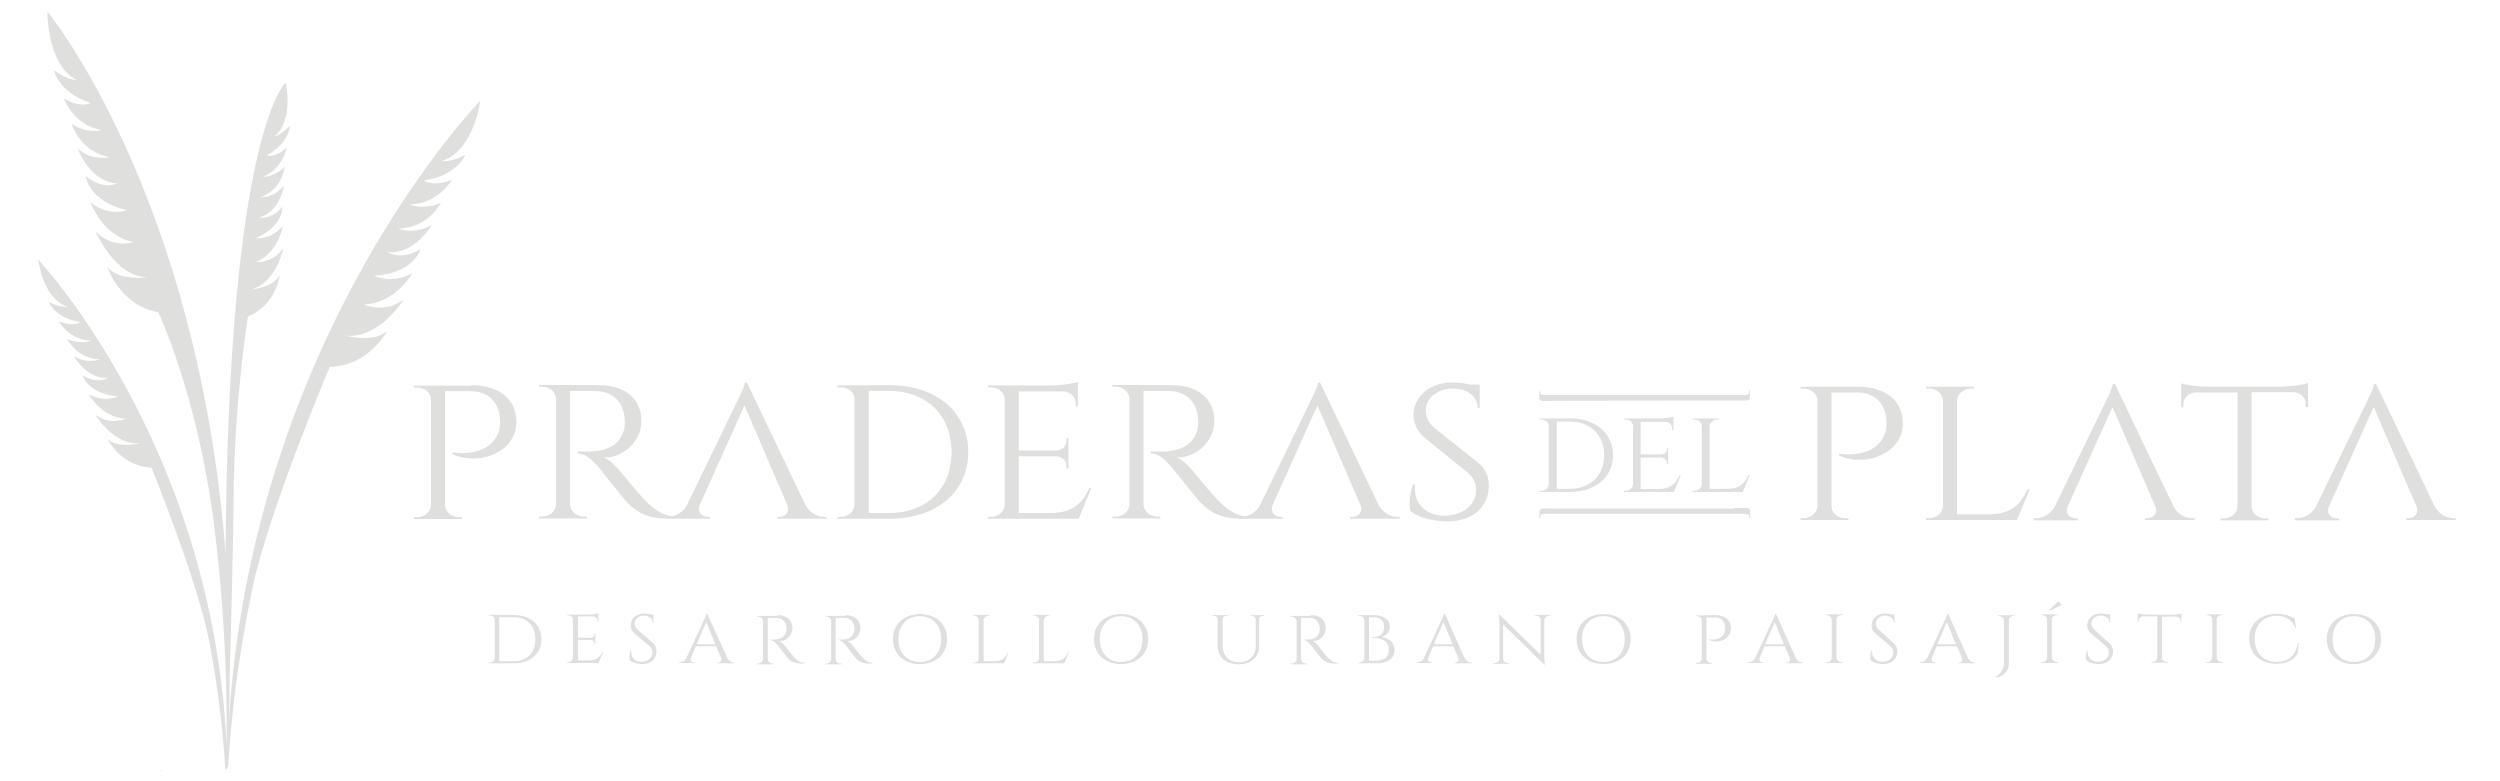 <?xml version="1.0" encoding="utf-8"?>
<!-- Generator: Adobe Illustrator 28.3.0, SVG Export Plug-In . SVG Version: 6.00 Build 0)  -->
<svg version="1.1" id="Layer_1" xmlns="http://www.w3.org/2000/svg" xmlns:xlink="http://www.w3.org/1999/xlink" x="0px" y="0px"
	 viewBox="0 0 960 300" style="enable-background:new 0 0 960 300;" xml:space="preserve">
<style type="text/css">
	.st0{fill:#DFDFDD;stroke:#DFDFDD;stroke-width:0.5;stroke-miterlimit:10;}
	.st1{fill:#DFDFDD;}
</style>
<path class="st0" d="M61.8,295.9v-0.2V295.9z"/>
<path class="st1" d="M197.5,236.2c6.2,0,10.4,3.7,10.4,9.3c0,5.5-4.2,9.2-10.4,9.2h-9.8v-0.3h0.4c1,0,1.8-0.7,1.9-1.7v-14.8
	c0-0.9-0.9-1.5-1.9-1.5h-0.4v-0.3h9.8V236.2z M191.7,253.9h5.7c5,0,8.2-3.4,8.2-8.4c0-5.1-3.3-8.5-8.2-8.5h-5.7V253.9z"/>
<path class="st1" d="M229.8,254.6h-12.1v-0.3h0.4c1,0,1.8-0.7,1.9-1.7v-14.8c-0.1-0.9-0.9-1.5-1.8-1.5h-0.4V236h8.5
	c1.2,0,2.9-0.3,3.5-0.5v0.8v0.4v2.1h-0.3v-0.5c0-0.8-0.7-1.5-1.6-1.6H222v8.2h4.9c0.8,0,1.4-0.6,1.4-1.3v-0.4h0.3v4.2h-0.3V247
	c0-0.7-0.6-1.3-1.4-1.3H222v7.9h4.2c3.1,0,4.3-1.5,5.2-3.5h0.3L229.8,254.6z"/>
<path class="st1" d="M250.7,246.9c1.2,1,1.4,2.2,1.4,3.2c0,2.9-2.1,4.9-5.4,4.9c-1.4,0-3.8-0.4-4.9-1.5c-0.2-0.8-0.1-2.5,0.3-3.7
	h0.3c-0.3,2.7,1.6,4.5,4.2,4.3c2.1-0.1,3.9-1.4,3.9-3.5c0-1-0.4-1.8-1.1-2.5l-5.6-4.7c-1.2-1-1.6-2.2-1.6-3.3c0-2.2,1.8-4.5,5.1-4.5
	c0.8,0,1.7,0.1,2.5,0.3h1.1v0.3v2.9h-0.3c0-1.7-1.5-2.7-3.3-2.7c-2.1,0-3.6,1.4-3.6,3c0,0.7,0.2,1.7,1.2,2.4L250.7,246.9z"/>
<path class="st1" d="M279.3,252.7c0.6,1.2,1.7,1.7,2.5,1.7h0.2v0.3h-6.5v-0.3h0.3c0.8,0,1.5-0.6,1.1-1.7l-1.9-4.5h-7.8l-1.9,4.5
	c-0.4,1.1,0.4,1.6,1.1,1.6h0.2v0.3h-5.8v-0.3h0.3c0.9,0,2-0.5,2.5-1.7l6.6-14.2c0,0,1.1-2.1,1.1-2.7h0.3L279.3,252.7z M274.7,247.4
	l-3.5-8.5l-3.7,8.5H274.7z"/>
<path class="st1" d="M298.6,236.2c3.5,0,5.7,1.9,5.7,5c0,2.6-2.1,5-4.9,5c0.6,0.3,1.5,1.1,2.1,1.9c0,0,2.5,3.3,3.6,4.4
	c1.2,1.2,2.2,2,3.9,2v0.3h-1.6c-2.7,0-4.1-1.3-5.1-2.3c-0.3-0.4-3.6-4.7-3.8-4.9c-0.8-0.9-1.6-1.8-2.7-1.8v-0.2h1.5
	c1.5,0,3.7-0.4,4.5-2.7c0.1-0.4,0.2-1,0.2-1.6c-0.1-2.4-1.4-3.9-3.6-4c-1.5-0.1-3.3,0-3.6,0v15.8c0,0.9,0.8,1.7,1.9,1.7h0.4v0.3
	h-6.4v-0.3h0.4c1,0,1.8-0.7,1.9-1.6v-14.7c0-0.9-0.8-1.7-1.9-1.7h-0.4v-0.3h7.9V236.2z"/>
<path class="st1" d="M324.7,236.2c3.5,0,5.7,1.9,5.7,5c0,2.6-2.1,5-4.9,5c0.6,0.3,1.5,1.1,2.1,1.9c0,0,2.5,3.3,3.6,4.4
	c1.2,1.2,2.2,2,3.9,2v0.3h-1.6c-2.7,0-4.2-1.3-5.1-2.3c-0.3-0.4-3.6-4.7-3.8-4.9c-0.8-0.9-1.6-1.8-2.7-1.8v-0.2h1.5
	c1.5,0,3.7-0.4,4.5-2.7c0.1-0.4,0.2-1,0.2-1.6c-0.1-2.4-1.4-3.9-3.6-4c-1.5-0.1-3.2,0-3.6,0v15.8c0,0.9,0.8,1.7,1.9,1.7h0.4v0.3
	h-6.3v-0.3h0.4c1,0,1.8-0.7,1.9-1.6v-14.7c0-0.9-0.8-1.7-1.9-1.7h-0.4v-0.3h7.8V236.2z"/>
<path class="st1" d="M363.7,245.4c0,5.8-4.3,9.6-10.4,9.6c-6.2,0-10.4-3.8-10.4-9.6s4.3-9.6,10.4-9.6S363.7,239.6,363.7,245.4z
	 M361.4,245.4c0-5.3-3.3-8.8-8.2-8.8s-8.2,3.5-8.2,8.8s3.3,8.8,8.2,8.8C358.2,254.2,361.4,250.7,361.4,245.4z"/>
<path class="st1" d="M387.3,250.4l-1.7,4.3h-12v-0.3h0.4c1,0,1.8-0.7,1.8-1.7v-14.6c0-0.9-0.8-1.7-1.8-1.7h-0.4v-0.3h6.4v0.3h-0.4
	c-1,0-1.8,0.8-1.9,1.7v15.8h4.2c3.1,0,4.3-1.5,5.2-3.5H387.3z"/>
<path class="st1" d="M410.4,250.4l-1.7,4.3h-12v-0.3h0.4c1,0,1.8-0.7,1.9-1.7v-14.6c0-0.9-0.8-1.7-1.9-1.7h-0.4v-0.3h6.4v0.3h-0.4
	c-1,0-1.8,0.8-1.9,1.7v15.8h4.2c3.1,0,4.3-1.5,5.2-3.5H410.4z"/>
<path class="st1" d="M440.9,245.4c0,5.8-4.3,9.6-10.4,9.6c-6.2,0-10.4-3.8-10.4-9.6s4.3-9.6,10.4-9.6S440.9,239.6,440.9,245.4z
	 M438.7,245.4c0-5.3-3.3-8.8-8.2-8.8s-8.2,3.5-8.2,8.8s3.3,8.8,8.2,8.8S438.7,250.7,438.7,245.4z"/>
<path class="st1" d="M485.5,236.2v0.3H485c-0.8,0-1.5,0.5-1.5,1.3v10.4c0,4.1-3.1,6.9-7.8,6.9c-4.8,0-8.1-2.7-8.1-6.9v-10.4
	c0-0.8-0.7-1.3-1.5-1.3h-0.5v-0.3h5.9v0.3H471c-0.8,0-1.5,0.5-1.5,1.3v10.1c0,3.9,2.5,6.4,6.2,6.4c3.9,0,6.5-2.4,6.5-6.1v-10.4
	c0-0.7-0.7-1.3-1.5-1.3h-0.5v-0.3H485.5z"/>
<path class="st1" d="M503.4,236.2c3.5,0,5.7,1.9,5.7,5c0,2.6-2.1,5-4.9,5c0.6,0.3,1.5,1.1,2.1,1.9c0,0,2.5,3.3,3.6,4.4
	c1.2,1.2,2.3,2,3.9,2v0.3h-1.6c-2.7,0-4.2-1.3-5.1-2.3c-0.3-0.4-3.6-4.7-3.8-4.9c-0.7-0.9-1.6-1.8-2.7-1.8v-0.2h1.5
	c1.5,0,3.7-0.4,4.5-2.7c0.1-0.4,0.2-1,0.2-1.6c-0.1-2.4-1.4-3.9-3.6-4c-1.5-0.1-3.2,0-3.6,0v15.8c0,0.9,0.8,1.7,1.9,1.7h0.4v0.3
	h-6.3v-0.3h0.4c1,0,1.8-0.7,1.9-1.6v-14.7c0-0.9-0.9-1.7-1.9-1.7h-0.4v-0.3h7.8L503.4,236.2z"/>
<path class="st1" d="M527.4,236.2c4.1,0,6.3,1.8,6.3,4.4c0,2.2-1.6,3.6-3.2,4c3.1,0.4,5,2.5,5,5.1c0,3-2.5,5-6.8,5h-7.1v-0.3h0.4
	c1,0,1.8-0.7,1.9-1.6v-14.7c0-0.9-0.9-1.6-1.9-1.6h-0.4v-0.3L527.4,236.2z M528.6,253.7c3,0,4.7-1.5,4.7-4.2c0-4-3.8-4.6-6.6-4.6
	v-0.2c1.8,0,4.8-0.5,4.8-3.9c0-2.4-1.5-3.8-4.3-3.8h-1.5v16.7H528.6z"/>
<path class="st1" d="M562.4,252.7c0.6,1.2,1.7,1.7,2.6,1.7h0.2v0.3h-6.5v-0.3h0.2c0.8,0,1.5-0.6,1.1-1.7l-1.9-4.5h-7.8l-1.9,4.5
	c-0.4,1.1,0.4,1.6,1.1,1.6h0.3v0.3H544v-0.3h0.3c0.9,0,2-0.5,2.5-1.7l6.6-14.2c0,0,1.1-2.1,1.1-2.7h0.3L562.4,252.7z M557.8,247.4
	l-3.5-8.5l-3.7,8.5H557.8z"/>
<path class="st1" d="M595.3,236.2v0.3h-0.5c-1,0-1.7,0.7-1.8,1.6v13.7c0,1.7,0.3,3.4,0.3,3.4H593l-15.8-15.4V253
	c0,0.9,0.8,1.6,1.8,1.6h0.5v0.3h-6v-0.3h0.5c1,0,1.8-0.7,1.8-1.6v-13.7c0-1.8-0.3-3.3-0.3-3.3h0.3l15.8,15.4V238
	c0-0.9-0.8-1.6-1.8-1.6h-0.5v-0.3h6V236.2z"/>
<path class="st1" d="M626.2,245.4c0,5.8-4.3,9.6-10.4,9.6s-10.4-3.8-10.4-9.6s4.3-9.6,10.4-9.6S626.2,239.6,626.2,245.4z
	 M623.9,245.4c0-5.3-3.3-8.8-8.2-8.8s-8.2,3.5-8.2,8.8s3.3,8.8,8.2,8.8C620.7,254.2,623.9,250.7,623.9,245.4z"/>
<path class="st1" d="M658.7,236.2c3.7,0,6,1.9,6,5.1c0,4-4.8,6.2-8.5,4.4v-0.2c0,0,4.8,0.9,6.1-2.8c0.1-0.4,0.2-1,0.2-1.6
	c-0.1-2.4-1.4-4-3.9-4h-3.3v15.8c0,0.9,0.8,1.7,1.9,1.7h0.4v0.3h-6.4v-0.3h0.4c1,0,1.8-0.7,1.9-1.7v-14.8c-0.1-0.9-0.9-1.5-1.9-1.5
	h-0.4v-0.3L658.7,236.2L658.7,236.2z"/>
<path class="st1" d="M689.6,252.7c0.6,1.2,1.7,1.7,2.6,1.7h0.2v0.3h-6.5v-0.3h0.3c0.8,0,1.5-0.6,1.1-1.7l-1.9-4.5h-7.8l-1.9,4.5
	c-0.4,1.1,0.4,1.6,1.1,1.6h0.3v0.3h-5.9v-0.3h0.3c0.9,0,2-0.5,2.5-1.7l6.6-14.2c0,0,1.1-2.1,1.1-2.7h0.3L689.6,252.7z M685,247.4
	l-3.5-8.5l-3.7,8.5H685z"/>
<path class="st1" d="M707.5,254.6h-6.4v-0.3h0.4c1,0,1.8-0.7,1.9-1.7v-14.7c0-0.9-0.9-1.7-1.9-1.7h-0.4v-0.3h6.4v0.3h-0.4
	c-1,0-1.8,0.7-1.9,1.6v14.7c0,0.9,0.8,1.7,1.9,1.7h0.4V254.6z"/>
<path class="st1" d="M727.1,246.9c1.2,1,1.5,2.2,1.5,3.2c0,2.9-2.1,4.9-5.4,4.9c-1.4,0-3.8-0.4-4.9-1.5c-0.2-0.8-0.1-2.5,0.3-3.7
	h0.3c-0.3,2.7,1.6,4.5,4.2,4.3c2.1-0.1,3.9-1.4,3.9-3.5c0-1-0.4-1.8-1.1-2.5l-5.6-4.7c-1.2-1-1.6-2.2-1.6-3.3c0-2.2,1.8-4.5,5.1-4.5
	c0.8,0,1.7,0.1,2.5,0.3h1.2v0.3v2.9h-0.3c0-1.7-1.4-2.7-3.3-2.7c-2.1,0-3.6,1.4-3.6,3c0,0.7,0.2,1.7,1.2,2.4L727.1,246.9z"/>
<path class="st1" d="M755.7,252.7c0.6,1.2,1.7,1.7,2.5,1.7h0.2v0.3H752v-0.3h0.3c0.8,0,1.5-0.6,1.1-1.7l-1.9-4.5h-7.8l-1.9,4.5
	c-0.4,1.1,0.4,1.6,1.1,1.6h0.2v0.3h-5.9v-0.3h0.3c0.9,0,2-0.5,2.6-1.7l6.6-14.2c0,0,1.1-2.1,1.1-2.7h0.3L755.7,252.7z M751.1,247.4
	l-3.5-8.5l-3.7,8.5H751.1z"/>
<path class="st1" d="M773.6,236.2v0.3h-0.4c-1,0-1.8,0.7-1.8,1.7v16.6c0,3-2.3,5.3-5.3,5.3v-0.2c1.9-0.6,3.4-2.9,3.4-5.1v-16.5
	c0-0.9-0.8-1.7-1.9-1.7h-0.4v-0.3L773.6,236.2L773.6,236.2z"/>
<path class="st1" d="M790.2,254.6h-6.4v-0.3h0.4c1,0,1.8-0.7,1.9-1.7v-14.7c0-0.9-0.8-1.7-1.9-1.7h-0.4v-0.3h6.4v0.3h-0.4
	c-1,0-1.8,0.7-1.9,1.6v14.7c0,0.9,0.9,1.7,1.9,1.7h0.4V254.6z M786.8,234.3c1.2-1.2,2.5-2.4,3.7-3.4c0.4,0.4,0.9,0.9,1.2,1.4
	c-1.6,0.8-3.1,1.6-4.7,2.3L786.8,234.3z"/>
<path class="st1" d="M809.9,246.9c1.2,1,1.5,2.2,1.5,3.2c0,2.9-2.1,4.9-5.4,4.9c-1.4,0-3.8-0.4-4.9-1.5c-0.2-0.8-0.1-2.5,0.3-3.7
	h0.3c-0.3,2.7,1.6,4.5,4.2,4.3c2.1-0.1,3.9-1.4,3.9-3.5c0-1-0.4-1.8-1.1-2.5l-5.6-4.7c-1.2-1-1.6-2.2-1.6-3.3c0-2.2,1.8-4.5,5.1-4.5
	c0.8,0,1.7,0.1,2.5,0.3h1.2v0.3v2.9H810c0-1.7-1.5-2.7-3.3-2.7c-2.1,0-3.6,1.4-3.6,3c0,0.7,0.3,1.7,1.2,2.4L809.9,246.9z"/>
<path class="st1" d="M834.2,236.1c1.2,0,2.9-0.3,3.5-0.5v3.3h-0.3v-0.5c0-0.8-0.7-1.5-1.7-1.6h-5.5v15.8c0,0.9,0.9,1.6,1.9,1.6h0.4
	v0.3h-6.4v-0.3h0.4c1,0,1.8-0.7,1.9-1.6v-15.9h-5.5c-0.9,0-1.7,0.7-1.7,1.6v0.5h-0.3v-3.3c0.5,0.2,2.2,0.5,3.5,0.5L834.2,236.1
	L834.2,236.1z"/>
<path class="st1" d="M853.6,254.6h-6.4v-0.3h0.4c1,0,1.8-0.7,1.9-1.7v-14.7c0-0.9-0.8-1.7-1.9-1.7h-0.4v-0.3h6.3v0.3h-0.4
	c-1,0-1.8,0.7-1.9,1.6v14.7c0,0.9,0.8,1.7,1.9,1.7h0.4L853.6,254.6z"/>
<path class="st1" d="M882.7,246.9l-0.4,4.1c-1.5,2.3-4.1,3.9-8.2,3.9c-6.1,0-10.4-3.8-10.4-9.6c0-5.7,4.1-9.6,10.5-9.6
	c2.8,0,5.2,0.8,6.9,1.8l0.6,3.7h-0.3c-0.9-3.1-3.7-4.7-7.2-4.7c-5.1,0-8.4,3.5-8.4,8.8s3.3,8.8,8.2,8.9c4.1,0,7.6-1.9,8.3-7.3
	L882.7,246.9z"/>
<path class="st1" d="M914.3,245.4c0,5.8-4.3,9.6-10.4,9.6c-6.2,0-10.4-3.8-10.4-9.6s4.3-9.6,10.4-9.6S914.3,239.6,914.3,245.4z
	 M912.1,245.4c0-5.3-3.3-8.8-8.2-8.8s-8.2,3.5-8.2,8.8s3.3,8.8,8.2,8.8S912.1,250.7,912.1,245.4z"/>
<path class="st1" d="M180.9,147.9c10.8,0,17.4,5.4,17.4,14.2c0,11.2-13.9,17.1-24.5,12.3v-0.7c0,0,13.9,2.6,17.7-7.9
	c0.4-1,0.6-2.8,0.5-4.4c-0.2-6.7-4.2-11.2-11.4-11.2h-9.7V194c0,2.5,2.4,4.6,5.4,4.6h1.1v0.7H159v-0.7h1.1c2.9,0,5.3-2.1,5.4-4.6
	v-41c-0.3-2.4-2.6-4.2-5.4-4.2H159v-0.7h21.9V147.9z"/>
<path class="st1" d="M229.8,147.9c10.2,0,16.5,5.2,16.5,13.8c0,7.1-6.2,14-14.3,14c1.8,0.7,4.4,3.1,6,5.1c0,0,7.3,9,10.5,12.1
	c3.4,3.2,6.5,5.5,11.4,5.5v0.7h-4.6c-7.9,0-12.1-3.7-14.7-6.4c-1-1-10.5-13-11.1-13.7c-2.2-2.4-4.7-4.9-7.7-4.9v-0.7h4.4
	c4.4-0.1,10.8-1,13.2-7.6c0.4-1,0.6-2.8,0.5-4.4c-0.2-6.6-4.2-10.9-10.5-11.2c-4.3-0.2-9.4,0-10.5-0.1v43.7c0.1,2.5,2.5,4.6,5.4,4.6
	h1.1v0.7H207v-0.7h1.1c2.9,0,5.3-2,5.4-4.6v-40.7c-0.1-2.6-2.4-4.6-5.4-4.6H207v-0.7L229.8,147.9L229.8,147.9z"/>
<path class="st1" d="M285.9,155.7l-17.2,38.2c-1.2,2.9,1.1,4.6,3.2,4.6h0.7v0.7h-17v-0.7h0.8c2.5,0,5.7-1.4,7.4-4.6l19.1-39.4
	c0,0,3.1-5.9,3.1-7.6h0.8l22.5,47c1.7,3.3,4.8,4.6,7.4,4.6h0.7v0.7h-19v-0.7h0.7c2.2,0,4.4-1.7,3.2-4.6L285.9,155.7z"/>
<path class="st1" d="M341.5,147.9c18,0,30.3,10.3,30.3,25.7s-12.3,25.6-30.3,25.6h-19.9v-0.7h1.1c3,0,5.3-2,5.4-4.6v-41
	c0-2.4-2.6-4.2-5.4-4.2h-1.1V148L341.5,147.9z M333.6,197h7.9c14.4,0,23.9-9.4,23.9-23.4c0-14.1-9.6-23.5-23.9-23.5h-7.9V197z"/>
<path class="st1" d="M414.2,199.2h-34.9v-0.7h1.1c3,0,5.3-2.1,5.4-4.6v-41c-0.3-2.4-2.6-4.2-5.4-4.2h-1.1V148h24.6
	c3.6,0,8.5-0.8,10-1.3v2.2v1.2v5.9h-0.8v-1.3c0-2.3-2.1-4.2-4.7-4.4h-17.2V173h14.2c2.3,0,4.1-1.6,4.1-3.6v-1.1h0.8v11.6h-0.8v-1.1
	c0-2-1.8-3.5-4-3.6h-14.3V197h12.1c8.9,0,12.4-4,15-9.6h0.8L414.2,199.2z"/>
<path class="st1" d="M449.8,147.9c10.2,0,16.5,5.2,16.5,13.8c0,7.1-6.2,14-14.3,14c1.8,0.7,4.4,3.1,6,5.1c0,0,7.3,9,10.5,12.1
	c3.4,3.2,6.5,5.5,11.5,5.5v0.7h-4.6c-7.8,0-12-3.7-14.7-6.4c-1-1-10.5-13-11.1-13.7c-2.2-2.4-4.7-4.9-7.7-4.9v-0.7h4.5
	c4.4-0.1,10.8-1,13.2-7.6c0.4-1,0.6-2.8,0.5-4.4c-0.2-6.6-4.2-10.9-10.5-11.2c-4.3-0.2-9.4,0-10.5-0.1v43.7c0.1,2.5,2.5,4.6,5.4,4.6
	h1.1v0.7h-18.4v-0.7h1.1c3,0,5.3-2,5.4-4.6v-40.7c-0.1-2.6-2.4-4.6-5.4-4.6h-1.1v-0.7L449.8,147.9L449.8,147.9z"/>
<path class="st1" d="M505.9,155.7l-17.2,38.2c-1.2,2.9,1,4.6,3.2,4.6h0.7v0.7h-16.9v-0.7h0.8c2.6,0,5.7-1.4,7.4-4.6l19.1-39.4
	c0,0,3.1-5.9,3.1-7.6h0.8l22.5,47c1.7,3.3,4.8,4.6,7.4,4.6h0.7v0.7h-19v-0.7h0.7c2.2,0,4.4-1.7,3.2-4.6L505.9,155.7z"/>
<path class="st1" d="M567.5,177.6c3.4,2.7,4.2,6,4.2,8.9c0,8.1-6.1,13.7-15.8,13.7c-4.1,0-11-1-14.3-4c-0.6-2.3-0.3-6.9,1-10.2h0.8
	c-0.9,7.6,4.6,12.4,12.1,12c6.2-0.3,11.3-4,11.3-9.8c0-2.9-1.2-5.1-3.3-6.8l-16.1-13c-3.4-2.7-4.6-6.2-4.6-9.1
	c0-6.2,5.2-12.4,14.8-12.4c2.2,0,5,0.3,7.2,0.8h3.4v0.9v8.1h-0.8c0-4.7-4.2-7.5-9.5-7.5c-6.2,0-10.4,4-10.4,8.4
	c0,1.9,0.7,4.6,3.4,6.8L567.5,177.6z"/>
<path class="st1" d="M597.4,153.9c-2.1,0-3.8,0.1-4.8,0.1c-1.6,0-1.5-1.1-1.5-1.2s-0.1-1.7-0.1-2.5c0-0.3,0-0.4,0.2-0.4
	c0.1,0,0.1,0.1,0.1,0.2c0,0.2,0,0.5,0.1,0.8c0.1,0.5,0.6,0.6,1.2,0.7c0.9,0.1,2.7,0.1,4.8,0.1h68.3h4.7c0.7-0.1,1.1-0.3,1.2-0.9
	c0.1-0.3,0.1-0.6,0.1-0.8c0-0.1,0.1-0.2,0.1-0.2c0.1,0,0.2,0.1,0.2,0.4c0,0.8-0.1,2.4-0.1,2.5s0.1,1.1-1.6,1.1c-0.7,0-1.3,0-4.7,0
	L597.4,153.9L597.4,153.9z"/>
<path class="st1" d="M665.7,195.1c2.1,0,3.8-0.1,4.8-0.1c1.6,0,1.5,1.1,1.5,1.2s0.1,1.7,0.1,2.5c0,0.3-0.1,0.4-0.2,0.4
	s-0.1-0.1-0.1-0.2c0-0.2,0-0.5-0.1-0.8c-0.1-0.5-0.6-0.6-1.2-0.7c-0.9-0.1-2.7-0.1-4.8-0.1h-68.3c-3.4,0-4,0-4.7,0
	c-0.7,0.1-1.1,0.3-1.2,0.9c-0.1,0.3-0.1,0.6-0.1,0.8c0,0.1,0,0.2-0.1,0.2s-0.2-0.1-0.2-0.4c0-0.8,0.1-2.4,0.1-2.5s-0.1-1.1,1.6-1.1
	c0.7,0,1.3,0.1,4.7,0.1h68.2V195.1z"/>
<path class="st1" d="M602.7,160.6c9.9,0,16.7,5.7,16.7,14.2s-6.8,14.1-16.7,14.1h-11.6v-0.4h0.6c1.6,0,2.9-1.1,3-2.5v-22.6
	c0-1.3-1.4-2.3-3-2.3h-0.6v-0.4h11.6V160.6z M597.8,187.7h5c8,0,13.2-5.2,13.2-12.9c0-7.8-5.3-12.9-13.2-12.9h-5V187.7z"/>
<path class="st1" d="M642.8,188.9h-19.3v-0.4h0.6c1.6,0,2.9-1.1,3-2.5v-22.6c-0.2-1.3-1.4-2.3-3-2.3h-0.6v-0.4h13.6
	c2,0,4.7-0.4,5.5-0.7v1.2v0.7v3.2h-0.5v-0.7c0-1.3-1.2-2.3-2.6-2.4H630v12.5h7.9c1.2,0,2.2-0.9,2.2-2v-0.6h0.5v6.4h-0.5v-0.6
	c0-1.1-1-1.9-2.2-2H630v12.1h6.7c4.9,0,6.8-2.2,8.2-5.3h0.5L642.8,188.9z"/>
<path class="st1" d="M671.9,182.4l-2.7,6.5h-19.3v-0.4h0.6c1.6,0,3-1.1,3-2.5v-22.4c0-1.4-1.3-2.5-3-2.5h-0.6v-0.4h10.2v0.4h-0.6
	c-1.6,0-2.9,1.1-3,2.5v24.1h6.7c4.9,0,6.8-2.2,8.2-5.3L671.9,182.4z"/>
<path class="st1" d="M713.3,148.5c10.8,0,17.4,5.4,17.4,14.1c0,11.2-13.9,17.1-24.5,12.3v-0.7c0,0,13.9,2.6,17.7-7.9
	c0.4-1,0.6-2.8,0.5-4.4c-0.2-6.7-4.2-11.2-11.4-11.2h-9.7v43.7c0,2.6,2.4,4.6,5.4,4.6h1.1v0.7h-18.4V199h1.1c2.9,0,5.3-2.1,5.4-4.6
	v-41c-0.3-2.4-2.6-4.2-5.4-4.2h-1.1v-0.7L713.3,148.5z"/>
<path class="st1" d="M779.4,187.9l-4.9,11.8h-34.9V199h1.1c3,0,5.3-2.1,5.4-4.6v-40.6c-0.1-2.6-2.4-4.6-5.4-4.6h-1.1v-0.7H758v0.7
	h-1.1c-2.9,0-5.3,2.1-5.4,4.6v43.7h12.1c8.9,0,12.3-4,15-9.6L779.4,187.9z"/>
<path class="st1" d="M811.2,156.3L794,194.5c-1.2,2.9,1.1,4.6,3.2,4.6h0.7v0.7h-17V199h0.8c2.6,0,5.7-1.4,7.4-4.6l19.1-39.4
	c0,0,3.1-5.9,3.1-7.6h0.8l22.5,47c1.7,3.3,4.8,4.6,7.4,4.6h0.7v0.7h-19V199h0.7c2.2,0,4.5-1.7,3.2-4.6L811.2,156.3z"/>
<path class="st1" d="M876.2,148.4c3.6,0,8.6-0.7,10.1-1.3v9.2h-0.9V155c0-2.4-2.1-4.3-4.8-4.4h-16v43.9c0.1,2.5,2.5,4.6,5.4,4.6h1.1
	v0.7h-18.4v-0.7h1.1c2.9,0,5.3-2,5.4-4.5v-43.9h-16c-2.7,0.1-4.8,2-4.8,4.4v1.3h-0.8v-9.2c1.6,0.6,6.5,1.3,10.1,1.3h28.5
	L876.2,148.4z"/>
<path class="st1" d="M911.5,156.3l-17.2,38.2c-1.2,2.9,1.1,4.6,3.2,4.6h0.7v0.7h-17V199h0.8c2.6,0,5.7-1.4,7.4-4.6l19.1-39.4
	c0,0,3.1-5.9,3.1-7.6h0.8l22.5,47c1.7,3.3,4.8,4.6,7.4,4.6h0.7v0.7h-19V199h0.7c2.2,0,4.4-1.7,3.2-4.6L911.5,156.3z"/>
<g>
	<path class="st1" d="M169.7,61.8c12.4-4,14.7-23.1,14.7-23.1s-87.2,89.6-96.5,238c0.2-6,0.3-11.8,0.3-17.6
		c0.6-19.9,1.3-47,1.5-67.6c0.2-36.8,5.5-70,5.5-70c10.9-4.4,12.3-15.9,12.3-15.9c-2.7,4.9-11.1,5.6-11.1,5.6
		c9.8-2.6,12.4-15.9,12.4-15.9c-4.2,6-10.5,5.3-10.5,5.3c8.6-3.5,10.3-13.8,10.3-13.8c-4.5,5.3-10.4,4.7-10.4,4.7
		c10.9-4.9,10.2-12.1,10.2-12.1c-4.4,5.3-8.9,4.1-8.9,4.1c7.9-2,9.6-12.2,9.6-12.2c-3.8,4.7-9,4.5-9,4.5c8.4-3.3,9.2-11.6,9.2-11.6
		c-4.3,4-8.5,3.7-8.5,3.7c7.9-3,9.3-11.2,9.3-11.2c-4.7,4.1-7.7,3-7.7,3c8.9-4.9,8.9-11.4,8.9-11.4c-3.5,3.7-6.1,4.2-6.1,4.2
		c7.9-6.3,4.5-20.8,4.5-20.8s-22,18.9-23.1,180.4C75.7,74.2,18.2,4.4,18.2,4.4s-0.3,20.4,11.2,26.3c0,0-3.3,0.2-8.7-3.7
		c0,0,1.9,8.7,14.1,12.5c0,0-3.3,2.3-10.3-1.7c0,0,3.9,10.5,14.5,12.1c0,0-5.2,1.7-11.5-2.3c0,0,3.3,10.8,14.6,12.7
		c0,0-6.4,1.8-12.3-3.2c0,0,4.9,13,15.2,13.3c0,0-5.2,2.9-12.1-2.8c0,0,1.1,9.8,15.9,13.1c0,0-7,2.7-14.1-3c0,0,4.9,13.2,16.5,15.2
		c0,0-7.5,2.9-14.4-3.9c0,0,7,17,19.7,17.5c0,0-10.6,1.6-15.3-4c0,0,4.9,14.9,19.6,17.4c0,0,15.1,32,21.4,81.6
		c2.8,22.3,4.1,43,4.6,60.2c0.1,3.6,0.1,7.3,0.2,11.1c0.1,4.7,0,9,0,12.9c-5.6-115.4-72.3-186-72.3-186s1.6,14.8,11.2,18.1
		c0,0-2.6,0.5-7.2-1.9c0,0,2.2,6.2,12.2,7.8c0,0-2.4,2-8.3-0.3c0,0,4,7.3,12.5,7.4c0,0-3.9,1.7-9.3-0.6c0,0,3.6,7.5,12.6,7.8
		c0,0-4.9,1.9-10-1.2c0,0,5,9,13.1,8.3c0,0-3.9,2.6-9.7-0.9c0,0,1.7,7,13.6,8c0,0-5.3,2.6-11.4-0.9c0,0,5,9.1,14.3,9.5
		c0,0-5.7,2.8-11.7-1.5c0,0,7,11.7,17.1,10.9c0,0-8.2,2.2-12.4-1.5c0,0,5.2,10.4,16.9,10.9c0,0,17.8,43.9,22.1,66.5
		c3.9,20.4,5.5,37.1,6.2,49.2c0,0.1,0.1,0.1,0.1,0.2c0.2-0.2,0.4-0.3,0.6-0.5c0.1-0.1,0.1-0.2,0.2-0.4c0-0.2,0.3-1.4,0.2-0.7
		c0-0.2,0.1-0.3,0.1-0.5c0.9-15.7,3.3-38.8,9.2-67.3c6-29.1,29.7-85.2,29.7-85.2c15.1-0.4,22-13.7,22-13.7
		c-5.5,4.6-15.9,1.7-15.9,1.7c12.9,1.3,22.2-13.7,22.2-13.7c-7.8,5.4-15.1,1.7-15.1,1.7c12-0.4,18.6-12,18.6-12
		c-7.9,4.4-14.7,1-14.7,1c15.4-1,17.7-10.1,17.7-10.1c-7.7,4.4-12.6,1-12.6,1c10.4,1.1,17-10.4,17-10.4c-6.7,3.9-12.9,1.4-12.9,1.4
		c11.6-0.2,16.4-9.9,16.4-9.9c-7,3-12,0.6-12,0.6c10.9-0.1,16.2-9.4,16.2-9.4c-7.6,2.8-10.7,0.2-10.7,0.2
		c12.9-1.9,15.9-9.8,15.9-9.8C173,62.5,169.7,61.8,169.7,61.8z"/>
	<path class="st1" d="M87.2,291.8c0-0.1,0-0.1,0-0.2C87.2,291.6,87.2,291.7,87.2,291.8C87.2,291.8,87.2,291.8,87.2,291.8z"/>
</g>
</svg>
